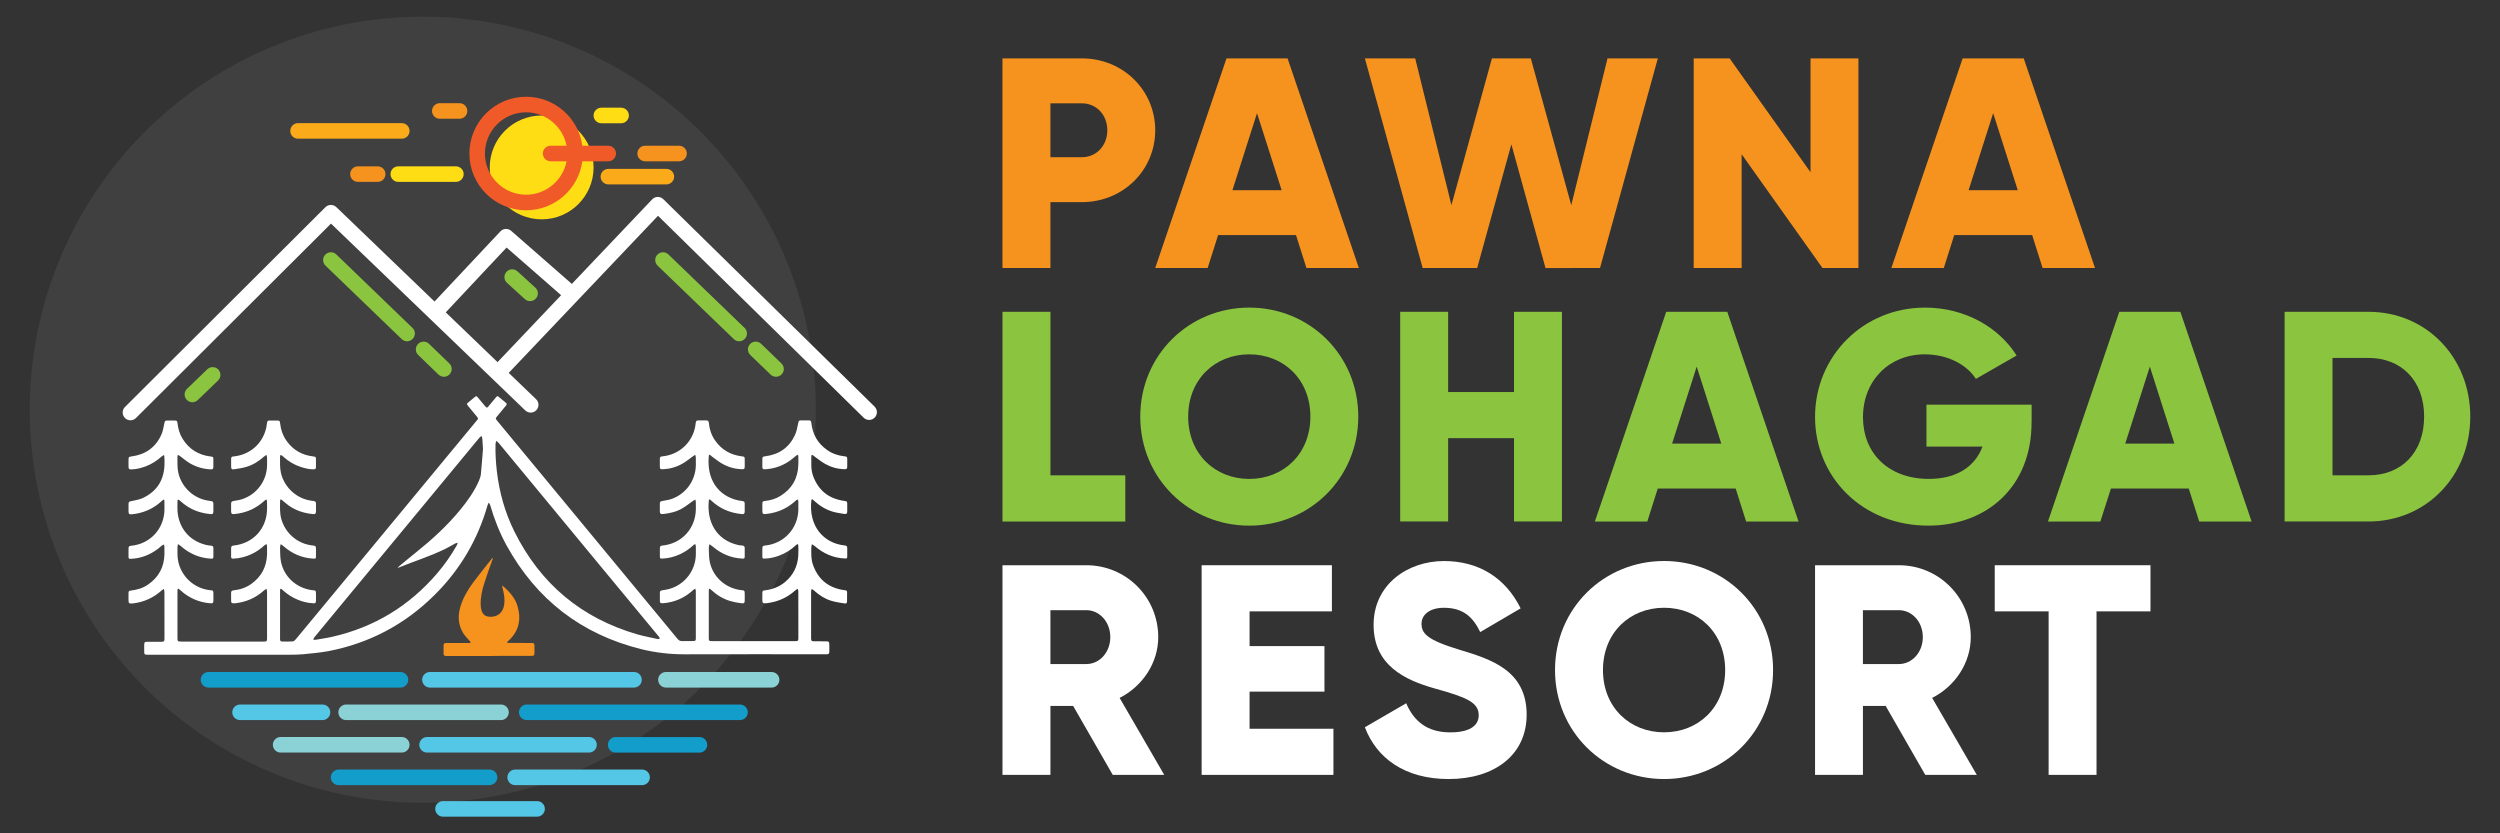 <?xml version="1.0" encoding="utf-8"?>
<!-- Generator: Adobe Illustrator 16.0.0, SVG Export Plug-In . SVG Version: 6.00 Build 0)  -->
<!DOCTYPE svg PUBLIC "-//W3C//DTD SVG 1.1//EN" "http://www.w3.org/Graphics/SVG/1.1/DTD/svg11.dtd">
<svg version="1.1" id="Layer_1" xmlns="http://www.w3.org/2000/svg" xmlns:xlink="http://www.w3.org/1999/xlink" x="0px" y="0px"
	 width="150px" height="50px" viewBox="0 0 150 50" enable-background="new 0 0 150 50" xml:space="preserve">
<rect x="0" y="0" width="150" height="50" fill="#333333" stroke="none"/>
<g>
	<circle fill="#404041" cx="25.368" cy="24.583" r="23.584"/>
	<g>
		<path fill="#F6921E" d="M69.314,7.815c0,2.39-1.923,4.313-4.403,4.313h-1.886v3.953h-2.877V3.503h4.763
			C67.392,3.503,69.314,5.426,69.314,7.815z M66.439,7.815c0-0.916-0.648-1.616-1.528-1.616h-1.886v3.233h1.886
			C65.791,9.433,66.439,8.732,66.439,7.815z"/>
		<path fill="#F6921E" d="M77.76,14.105h-4.673l-0.629,1.977h-3.146L73.59,3.503h3.665l4.278,12.579h-3.146L77.76,14.105z
			 M76.898,11.41l-1.477-4.62l-1.474,4.62H76.898z"/>
		<path fill="#F6921E" d="M81.893,3.503h3.019l2.174,8.805l2.429-8.805h2.334l2.426,8.805l2.176-8.805h3.019l-3.469,12.579H92.73
			L90.682,8.66l-2.051,7.422h-3.271L81.893,3.503z"/>
		<path fill="#F6921E" d="M111.506,3.503v12.579h-2.156l-4.852-6.828v6.828h-2.876V3.503h2.155l4.854,6.829V3.503H111.506z"/>
		<path fill="#F6921E" d="M121.93,14.105h-4.675l-0.628,1.977h-3.146l4.278-12.579h3.665l4.277,12.579h-3.146L121.93,14.105z
			 M121.064,11.41l-1.474-4.62l-1.474,4.62H121.064z"/>
	</g>
	<g>
		<path fill="#8BC53F" d="M67.518,28.52v2.77h-7.369v-12.58h2.877v9.811H67.518L67.518,28.52z"/>
		<path fill="#8BC53F" d="M68.416,24.998c0-3.703,2.929-6.542,6.54-6.542c3.612,0,6.541,2.839,6.541,6.542
			c0,3.702-2.929,6.541-6.541,6.541C71.345,31.538,68.416,28.699,68.416,24.998z M78.623,24.998c0-2.245-1.618-3.738-3.667-3.738
			c-2.048,0-3.665,1.493-3.665,3.738s1.617,3.738,3.665,3.738C77.005,28.734,78.623,27.242,78.623,24.998z"/>
		<path fill="#8BC53F" d="M93.717,18.708v12.58h-2.876V26.29h-3.952v4.998h-2.877v-12.58h2.877v4.815h3.952v-4.815H93.717z"/>
		<path fill="#8BC53F" d="M104.141,29.313h-4.675l-0.628,1.977h-3.146l4.281-12.58h3.664l4.275,12.58h-3.145L104.141,29.313z
			 M103.277,26.615l-1.475-4.619l-1.476,4.619H103.277z"/>
		<path fill="#8BC53F" d="M121.893,25.356c0,3.846-2.678,6.182-6.199,6.182c-3.955,0-6.791-2.911-6.791-6.522
			c0-3.648,2.892-6.56,6.596-6.56c2.404,0,4.438,1.187,5.497,2.875l-2.445,1.402c-0.521-0.826-1.651-1.473-3.071-1.473
			c-2.121,0-3.701,1.563-3.701,3.773c0,2.14,1.51,3.701,3.953,3.701c1.672,0,2.767-0.735,3.218-1.94h-3.362v-2.516h6.309v1.078
			H121.893z"/>
		<path fill="#8BC53F" d="M131.326,29.313h-4.672l-0.631,1.977h-3.145l4.279-12.58h3.665l4.274,12.58h-3.144L131.326,29.313z
			 M130.463,26.615l-1.472-4.619l-1.476,4.619H130.463z"/>
		<path fill="#8BC53F" d="M148.216,24.998c0,3.557-2.64,6.291-6.108,6.291h-5.032v-12.58h5.032
			C145.576,18.708,148.216,21.439,148.216,24.998z M145.448,24.998c0-2.156-1.362-3.523-3.341-3.523h-2.157v7.044h2.157
			C144.086,28.52,145.448,27.154,145.448,24.998z"/>
	</g>
	<g>
		<path fill="#FFFFFF" d="M64.39,42.357h-1.364v4.134h-2.877V33.914h5.033c2.389,0,4.312,1.922,4.312,4.313
			c0,1.545-0.936,2.945-2.317,3.647l2.676,4.617h-3.089L64.39,42.357z M63.025,39.843h2.156c0.789,0,1.437-0.7,1.437-1.616
			c0-0.918-0.647-1.617-1.437-1.617h-2.156V39.843z"/>
		<path fill="#FFFFFF" d="M80.006,43.725v2.768h-7.908V33.914h7.816v2.768h-4.94v2.084h4.493v2.731h-4.493v2.228H80.006z"/>
		<path fill="#FFFFFF" d="M81.893,43.635l2.479-1.439c0.448,1.045,1.224,1.746,2.644,1.746c1.363,0,1.707-0.539,1.707-1.026
			c0-0.771-0.719-1.075-2.607-1.599c-1.867-0.521-3.7-1.42-3.7-3.826c0-2.428,2.048-3.829,4.224-3.829
			c2.064,0,3.685,0.989,4.598,2.84l-2.424,1.422c-0.433-0.899-1.024-1.457-2.174-1.457c-0.9,0-1.348,0.449-1.348,0.951
			c0,0.576,0.307,0.972,2.264,1.563c1.905,0.574,4.043,1.242,4.043,3.9c0,2.424-1.94,3.861-4.675,3.861
			C84.283,46.742,82.594,45.486,81.893,43.635z"/>
		<path fill="#FFFFFF" d="M93.301,40.202c0-3.702,2.93-6.542,6.543-6.542c3.611,0,6.541,2.84,6.541,6.542
			c0,3.7-2.93,6.54-6.541,6.54C96.23,46.742,93.301,43.902,93.301,40.202z M103.51,40.202c0-2.247-1.617-3.737-3.666-3.737
			c-2.048,0-3.666,1.49-3.666,3.737s1.618,3.737,3.666,3.737C101.893,43.939,103.51,42.449,103.51,40.202z"/>
		<path fill="#FFFFFF" d="M113.141,42.357h-1.365v4.134h-2.873V33.914h5.031c2.387,0,4.312,1.922,4.312,4.313
			c0,1.545-0.935,2.945-2.317,3.647l2.678,4.617h-3.092L113.141,42.357z M111.775,39.843h2.156c0.791,0,1.438-0.7,1.438-1.616
			c0-0.918-0.646-1.617-1.438-1.617h-2.156V39.843z"/>
		<path fill="#FFFFFF" d="M129.025,36.682h-3.234v9.811h-2.874v-9.811h-3.233v-2.768h9.344v2.768H129.025z"/>
	</g>
	<g>
		<circle fill="#FFDD15" cx="32.5" cy="10.045" r="3.115"/>
		<path fill="#FFFFFF" d="M52.477,24.398L39.796,11.949c-0.089-0.088-0.209-0.135-0.334-0.133s-0.245,0.055-0.331,0.145
			l-4.821,5.074l-3.639-3.184c-0.19-0.166-0.476-0.152-0.648,0.033l-3.951,4.208l-5.893-5.666c-0.183-0.174-0.476-0.173-0.653,0.005
			L7.498,24.42C7.41,24.508,7.36,24.625,7.36,24.75s0.05,0.242,0.138,0.33c0.087,0.09,0.204,0.137,0.329,0.137
			s0.241-0.047,0.33-0.135L19.86,13.416l11.658,11.211c0.187,0.178,0.481,0.172,0.66-0.014c0.179-0.186,0.173-0.481-0.012-0.66
			l-1.644-1.58l8.958-9.427l12.341,12.117c0.088,0.086,0.203,0.133,0.328,0.133s0.242-0.049,0.332-0.139
			c0.087-0.088,0.135-0.207,0.134-0.332C52.614,24.603,52.565,24.487,52.477,24.398z M33.667,17.712l-3.815,4.017l-3.107-2.988
			l3.65-3.889L33.667,17.712z"/>
		<path fill="#8BC53F" d="M26.31,22.475L26.31,22.475c0.089,0.084,0.204,0.131,0.324,0.131c0.129,0,0.247-0.05,0.337-0.142
			c0.179-0.187,0.174-0.481-0.012-0.659l-1.219-1.176c-0.089-0.086-0.207-0.133-0.332-0.131s-0.241,0.054-0.327,0.143
			c-0.18,0.185-0.174,0.482,0.012,0.66L26.31,22.475z"/>
		<path fill="#8BC53F" d="M24.426,20.477c0.128,0,0.246-0.053,0.335-0.145c0.18-0.184,0.173-0.48-0.013-0.658l-4.57-4.408
			c-0.091-0.087-0.208-0.133-0.332-0.131c-0.126,0.004-0.241,0.053-0.328,0.143c-0.087,0.09-0.133,0.208-0.13,0.333
			c0.001,0.126,0.052,0.241,0.142,0.328l4.572,4.406C24.188,20.43,24.304,20.477,24.426,20.477z"/>
		<path fill="#8BC53F" d="M11.541,24.135c0.122,0,0.237-0.047,0.324-0.131l1.219-1.174c0.185-0.18,0.19-0.475,0.012-0.66
			c-0.087-0.09-0.201-0.14-0.327-0.142c-0.125-0.004-0.242,0.044-0.333,0.13l-1.218,1.175c-0.185,0.179-0.19,0.473-0.011,0.658
			C11.295,24.084,11.414,24.135,11.541,24.135z"/>
		<path fill="#8BC53F" d="M46.561,22.605c0.129,0,0.248-0.05,0.336-0.142c0.18-0.187,0.174-0.481-0.013-0.659l-1.217-1.176
			c-0.09-0.086-0.208-0.133-0.333-0.131s-0.241,0.054-0.328,0.143c-0.178,0.185-0.173,0.482,0.012,0.66l1.219,1.174
			C46.323,22.559,46.438,22.605,46.561,22.605z"/>
		<path fill="#8BC53F" d="M44.35,20.477c0.129,0,0.248-0.053,0.338-0.145c0.178-0.184,0.173-0.48-0.013-0.658l-4.572-4.408
			c-0.089-0.087-0.206-0.133-0.332-0.131c-0.125,0.004-0.241,0.053-0.327,0.143c-0.179,0.186-0.172,0.482,0.013,0.661l4.571,4.406
			C44.114,20.43,44.229,20.477,44.35,20.477z"/>
		<path fill="#FBAA19" d="M17.882,8.322h6.225c0.258,0,0.467-0.208,0.467-0.465c0-0.258-0.209-0.468-0.467-0.468h-6.225
			c-0.257,0-0.466,0.21-0.466,0.468C17.416,8.114,17.625,8.322,17.882,8.322z"/>
		<path fill="#FBAA19" d="M36.502,11.064h3.479c0.259,0,0.468-0.208,0.468-0.464c0-0.258-0.209-0.467-0.468-0.467h-3.479
			c-0.257,0-0.466,0.208-0.466,0.467C36.036,10.856,36.245,11.064,36.502,11.064z"/>
		<path fill="#FFDD15" d="M23.897,9.98c-0.257,0-0.466,0.209-0.466,0.466c0,0.257,0.209,0.467,0.466,0.467h3.456
			c0.258,0,0.467-0.209,0.467-0.467c0-0.257-0.209-0.466-0.467-0.466H23.897z"/>
		<path fill="#F6921E" d="M21.478,9.98c-0.258,0-0.468,0.209-0.468,0.466c0,0.257,0.21,0.467,0.468,0.467h1.183
			c0.258,0,0.467-0.209,0.467-0.467c0-0.257-0.209-0.466-0.467-0.466H21.478z"/>
		<path fill="#F6921E" d="M26.387,7.125h1.184c0.258,0,0.467-0.208,0.467-0.467c0-0.258-0.209-0.467-0.467-0.467h-1.184
			c-0.257,0-0.466,0.209-0.466,0.467C25.921,6.917,26.13,7.125,26.387,7.125z"/>
		<path fill="#FFDD15" d="M36.082,7.396h1.183c0.258,0,0.468-0.21,0.468-0.467c0-0.258-0.21-0.467-0.468-0.467h-1.183
			c-0.257,0-0.467,0.209-0.467,0.467C35.615,7.187,35.825,7.396,36.082,7.396z"/>
		<path fill="#F05A28" d="M31.567,12.616c1.704,0,3.141-1.259,3.372-2.938h1.553c0.258,0,0.467-0.21,0.467-0.469
			c0-0.257-0.209-0.466-0.467-0.466h-1.553c-0.231-1.679-1.668-2.938-3.372-2.938c-1.878,0-3.404,1.527-3.404,3.404
			C28.163,11.087,29.689,12.616,31.567,12.616z M32.57,9.209c0,0.258,0.208,0.469,0.466,0.469h0.959
			c-0.222,1.149-1.249,2.004-2.428,2.004c-1.362,0-2.471-1.109-2.471-2.473c0-1.361,1.108-2.471,2.471-2.471
			c1.179,0,2.206,0.855,2.428,2.005h-0.959C32.778,8.743,32.57,8.952,32.57,9.209z"/>
		<path fill="#F6921E" d="M38.708,9.678h2.034c0.258,0,0.467-0.21,0.467-0.469c0-0.257-0.209-0.466-0.467-0.466h-2.034
			c-0.258,0-0.466,0.209-0.466,0.466C38.242,9.467,38.45,9.678,38.708,9.678z"/>
		<path fill="#8BC53F" d="M31.491,17.947c0.087,0.079,0.197,0.121,0.314,0.121c0.131,0,0.257-0.056,0.345-0.152
			c0.084-0.093,0.128-0.211,0.122-0.336s-0.061-0.24-0.153-0.322l-1.072-0.977c-0.092-0.083-0.211-0.127-0.337-0.121
			c-0.125,0.005-0.238,0.059-0.322,0.151c-0.084,0.093-0.127,0.212-0.122,0.337c0.007,0.124,0.062,0.239,0.152,0.322L31.491,17.947z
			"/>
		<path fill="#8BD2D6" d="M46.296,40.32h-6.341c-0.257,0-0.466,0.209-0.466,0.466c0,0.258,0.209,0.469,0.466,0.469h6.341
			c0.257,0,0.468-0.211,0.468-0.469C46.764,40.529,46.553,40.32,46.296,40.32z"/>
		<path fill="#54C7E6" d="M38.507,40.786c0-0.257-0.209-0.466-0.467-0.466H25.796c-0.258,0-0.467,0.209-0.467,0.466
			c0,0.258,0.209,0.469,0.467,0.469H38.04C38.298,41.255,38.507,41.044,38.507,40.786z"/>
		<path fill="#129DCB" d="M24.495,40.786c0-0.257-0.21-0.466-0.468-0.466H12.509c-0.257,0-0.467,0.209-0.467,0.466
			c0,0.258,0.21,0.469,0.467,0.469h11.519C24.285,41.255,24.495,41.044,24.495,40.786z"/>
		<path fill="#129DCB" d="M44.402,42.271H31.606c-0.258,0-0.467,0.209-0.467,0.467s0.209,0.467,0.467,0.467h12.796
			c0.257,0,0.466-0.209,0.466-0.467S44.659,42.271,44.402,42.271z"/>
		<path fill="#8BD2D6" d="M30.06,42.271h-9.293c-0.258,0-0.466,0.209-0.466,0.467s0.208,0.467,0.466,0.467h9.293
			c0.258,0,0.467-0.209,0.467-0.467S30.317,42.271,30.06,42.271z"/>
		<path fill="#54C7E6" d="M19.818,42.738c0-0.258-0.21-0.467-0.467-0.467h-4.948c-0.258,0-0.467,0.209-0.467,0.467
			s0.209,0.467,0.467,0.467h4.948C19.608,43.205,19.818,42.996,19.818,42.738z"/>
		<path fill="#129DCB" d="M41.966,44.223h-5.024c-0.258,0-0.467,0.209-0.467,0.467s0.209,0.467,0.467,0.467h5.024
			c0.258,0,0.468-0.209,0.468-0.467S42.224,44.223,41.966,44.223z"/>
		<path fill="#54C7E6" d="M25.158,44.689c0,0.256,0.21,0.465,0.467,0.465h9.715c0.258,0,0.467-0.209,0.467-0.465
			c0-0.258-0.209-0.469-0.467-0.469h-9.715C25.368,44.223,25.158,44.432,25.158,44.689z"/>
		<path fill="#8BD2D6" d="M24.573,44.689c0-0.258-0.209-0.469-0.467-0.469h-7.269c-0.257,0-0.466,0.211-0.466,0.469
			c0,0.256,0.209,0.465,0.466,0.465h7.269C24.364,45.154,24.573,44.945,24.573,44.689z"/>
		<path fill="#54C7E6" d="M38.525,46.173H30.91c-0.258,0-0.467,0.21-0.467,0.468s0.209,0.467,0.467,0.467h7.615
			c0.258,0,0.468-0.209,0.468-0.467S38.783,46.173,38.525,46.173z"/>
		<path fill="#54C7E6" d="M32.225,48.066h-5.644c-0.258,0-0.467,0.209-0.467,0.467S26.323,49,26.581,49h5.644
			c0.258,0,0.467-0.209,0.467-0.467C32.691,48.275,32.482,48.066,32.225,48.066z"/>
		<path fill="#129DCB" d="M29.84,46.641c0-0.258-0.209-0.468-0.467-0.468h-9.056c-0.256,0-0.467,0.21-0.467,0.468
			s0.211,0.467,0.467,0.467h9.056C29.631,47.105,29.84,46.896,29.84,46.641z"/>
		<path fill="#FFFFFF" d="M50.547,35.393c-0.899-0.16-1.488-0.677-1.779-1.537c-0.108-0.324-0.094-0.662-0.089-0.996
			c0.001-0.069,0.022-0.139,0.035-0.207c0.059,0.037,0.124,0.07,0.177,0.117c0.518,0.445,1.108,0.707,1.796,0.739
			c0.133,0.007,0.146-0.004,0.148-0.137c0.002-0.157,0.002-0.313,0-0.472c-0.003-0.137-0.029-0.157-0.167-0.174
			c-1.251-0.135-2.161-1.156-1.986-2.703c0.009-0.078,0.05-0.078,0.101-0.037c0.026,0.022,0.051,0.049,0.076,0.072
			c0.325,0.297,0.694,0.521,1.117,0.645c0.217,0.063,0.441,0.096,0.664,0.131c0.135,0.023,0.189-0.014,0.193-0.116
			c0.006-0.177,0.002-0.353,0-0.532c0-0.067-0.034-0.11-0.104-0.119c-0.043-0.012-0.087-0.018-0.132-0.022
			c-0.895-0.137-1.495-0.636-1.808-1.481c-0.147-0.394-0.111-0.807-0.111-1.215c0.001-0.009,0-0.022,0.007-0.027
			c0.021-0.01,0.051-0.033,0.064-0.027c0.034,0.018,0.061,0.051,0.092,0.073c0.225,0.159,0.439,0.338,0.677,0.471
			c0.352,0.196,0.737,0.304,1.144,0.313c0.146,0.004,0.171-0.021,0.173-0.17c0.002-0.141,0.001-0.276,0-0.416
			c-0.002-0.16-0.015-0.17-0.175-0.188c-0.379-0.042-0.73-0.163-1.043-0.386c-0.555-0.393-0.861-0.934-0.936-1.608
			c-0.016-0.141-0.034-0.158-0.174-0.16c-0.134-0.004-0.267-0.002-0.399,0c-0.184,0-0.18,0.008-0.218,0.183
			c-0.052,0.234-0.092,0.479-0.191,0.693c-0.353,0.76-0.963,1.176-1.79,1.278c-0.148,0.019-0.165,0.032-0.167,0.185
			c-0.002,0.096-0.002,0.195-0.001,0.293c0,0.283-0.041,0.332,0.33,0.289c0.503-0.06,0.965-0.238,1.373-0.541
			c0.119-0.086,0.227-0.188,0.343-0.278c0.024-0.019,0.06-0.024,0.09-0.036c0.008,0.029,0.023,0.056,0.023,0.083
			c0.003,0.178,0.009,0.354,0,0.53c-0.03,0.813-0.389,1.433-1.08,1.856c-0.271,0.169-0.572,0.259-0.891,0.295
			c-0.174,0.021-0.187,0.041-0.188,0.214c-0.001,0.129-0.001,0.258,0.001,0.387c0.002,0.164,0.04,0.205,0.201,0.187
			c0.386-0.042,0.757-0.134,1.103-0.312c0.27-0.139,0.513-0.313,0.733-0.521c0.022-0.02,0.06-0.025,0.088-0.038
			c0.012,0.028,0.033,0.06,0.033,0.089c0.003,0.164,0.003,0.325,0.003,0.488c-0.009,1.146-0.855,2.074-1.998,2.184
			c-0.134,0.017-0.16,0.041-0.163,0.179c-0.002,0.157-0.004,0.315,0,0.474c0.003,0.122,0.02,0.135,0.14,0.131
			c0.294-0.009,0.576-0.07,0.851-0.171c0.39-0.143,0.734-0.356,1.032-0.643c0.029-0.029,0.074-0.039,0.111-0.058
			c0.009,0.036,0.024,0.073,0.024,0.109c0.003,0.197,0.011,0.396-0.002,0.592c-0.041,0.637-0.303,1.164-0.795,1.577
			c-0.347,0.29-0.75,0.442-1.196,0.497c-0.151,0.018-0.163,0.032-0.165,0.186c-0.002,0.127-0.002,0.258-0.001,0.385
			c0.002,0.188,0.026,0.212,0.214,0.207c0.023-0.002,0.049-0.004,0.073-0.008c0.651-0.08,1.221-0.336,1.705-0.778
			c0.038-0.034,0.087-0.058,0.132-0.085c0.013,0.054,0.035,0.107,0.035,0.162c0.003,0.922,0.003,1.845,0.003,2.766
			c0,0.197-0.015,0.214-0.209,0.214c-1.65,0-3.302,0-4.952,0c-0.203,0-0.214-0.016-0.214-0.222c-0.002-0.918-0.002-1.836,0-2.751
			c0-0.039-0.002-0.079,0.004-0.118c0.007-0.053,0.036-0.068,0.081-0.038c0.032,0.024,0.061,0.054,0.09,0.08
			c0.324,0.294,0.694,0.521,1.116,0.644c0.217,0.064,0.441,0.103,0.664,0.131c0.173,0.022,0.2-0.015,0.201-0.184
			c0.002-0.098,0-0.199,0.001-0.298c0.004-0.338-0.02-0.272-0.277-0.312c-0.904-0.133-1.634-0.793-1.821-1.688
			c-0.055-0.27-0.046-0.548-0.058-0.822c-0.003-0.078,0.024-0.158,0.037-0.236c0.063,0.043,0.131,0.082,0.189,0.132
			c0.514,0.44,1.103,0.696,1.783,0.729c0.125,0.006,0.143-0.01,0.146-0.128c0.003-0.167,0-0.332,0-0.501
			c0.001-0.095-0.042-0.145-0.14-0.154c-0.083-0.004-0.168-0.013-0.249-0.029c-1.311-0.297-1.901-1.387-1.764-2.678
			c0.007-0.063,0.042-0.076,0.091-0.039c0.027,0.021,0.052,0.045,0.077,0.069c0.23,0.212,0.486,0.386,0.77,0.517
			c0.325,0.154,0.669,0.234,1.023,0.271c0.15,0.014,0.188-0.021,0.191-0.168c0.003-0.148,0.003-0.296,0-0.443
			c-0.003-0.129-0.021-0.147-0.152-0.172c-0.077-0.014-0.156-0.019-0.233-0.035c-1.237-0.275-1.908-1.295-1.768-2.678
			c0.007-0.076,0.048-0.074,0.098-0.033c0.026,0.021,0.05,0.049,0.078,0.068c0.212,0.151,0.414,0.32,0.64,0.447
			c0.361,0.203,0.755,0.313,1.17,0.324c0.14,0.005,0.165-0.023,0.168-0.159c0.003-0.14,0.002-0.277,0-0.416
			c-0.001-0.171-0.011-0.179-0.179-0.198c-0.684-0.086-1.228-0.404-1.616-0.977c-0.21-0.31-0.321-0.652-0.356-1.022
			c-0.01-0.089-0.032-0.155-0.136-0.155c-0.174,0-0.346,0-0.519,0c-0.083,0-0.121,0.047-0.131,0.131
			c-0.01,0.092-0.021,0.185-0.04,0.275c-0.202,0.958-0.97,1.646-1.952,1.749c-0.143,0.015-0.161,0.031-0.164,0.173
			c-0.002,0.135-0.002,0.275,0,0.412c0.002,0.171,0.023,0.197,0.201,0.188c0.415-0.021,0.809-0.133,1.166-0.342
			c0.216-0.123,0.41-0.287,0.616-0.431c0.046-0.032,0.095-0.063,0.143-0.093c0.012,0.058,0.032,0.117,0.033,0.179
			c0.006,0.142,0.003,0.286,0.002,0.429c-0.009,0.934-0.604,1.758-1.489,2.053c-0.162,0.052-0.336,0.074-0.505,0.107
			c-0.147,0.028-0.165,0.043-0.167,0.188c-0.002,0.14-0.002,0.278,0,0.415c0.002,0.162,0.043,0.201,0.207,0.182
			c0.4-0.045,0.79-0.132,1.14-0.339c0.224-0.131,0.427-0.296,0.641-0.446c0.045-0.031,0.096-0.057,0.144-0.084
			c0.01,0.057,0.027,0.112,0.028,0.168c0.005,0.127,0.003,0.256,0.002,0.385c-0.005,1.172-0.838,2.092-2.002,2.207
			c-0.126,0.017-0.155,0.041-0.158,0.166c-0.003,0.164-0.003,0.326,0,0.488c0.002,0.119,0.021,0.131,0.143,0.129
			c0.381-0.014,0.739-0.107,1.083-0.27c0.288-0.135,0.547-0.311,0.778-0.528c0.034-0.032,0.079-0.054,0.118-0.08
			c0.013,0.052,0.035,0.101,0.036,0.15c0.005,0.155,0.003,0.315,0.002,0.472c-0.011,0.956-0.649,1.803-1.565,2.069
			c-0.15,0.045-0.309,0.067-0.464,0.091c-0.09,0.014-0.132,0.057-0.132,0.145c0.001,0.162-0.003,0.326,0.002,0.487
			c0.003,0.118,0.033,0.147,0.155,0.144c0.123-0.006,0.246-0.021,0.365-0.045c0.573-0.104,1.067-0.366,1.494-0.763
			c0.029-0.026,0.072-0.04,0.109-0.063c0.012,0.041,0.033,0.082,0.033,0.123c0.002,0.949,0.002,1.9,0,2.854
			c0,0.139-0.022,0.159-0.166,0.163c-0.217,0.003-0.433-0.004-0.649,0.003c-0.119,0.002-0.204-0.039-0.28-0.131
			c-0.313-0.387-0.633-0.768-0.95-1.15c-1.966-2.377-3.932-4.754-5.897-7.133c-1.321-1.599-2.644-3.197-3.966-4.795
			c-0.121-0.146-0.122-0.148,0.001-0.297c0.165-0.203,0.334-0.401,0.5-0.605c0.088-0.108,0.086-0.126-0.019-0.214
			c-0.116-0.101-0.234-0.197-0.353-0.294c-0.125-0.104-0.133-0.104-0.235,0.018c-0.139,0.166-0.274,0.336-0.415,0.501
			c-0.1,0.117-0.115,0.117-0.213,0.003c-0.147-0.173-0.289-0.349-0.436-0.523c-0.081-0.098-0.095-0.098-0.19-0.02
			c-0.123,0.1-0.245,0.199-0.365,0.301c-0.12,0.102-0.123,0.117-0.024,0.238c0.172,0.211,0.346,0.418,0.519,0.627
			c0.094,0.117,0.094,0.119-0.004,0.238c-0.201,0.243-0.401,0.486-0.603,0.729c-1.912,2.312-3.824,4.624-5.737,6.937
			c-1.059,1.28-2.117,2.561-3.175,3.838c-0.445,0.539-0.891,1.082-1.34,1.617c-0.048,0.059-0.118,0.127-0.183,0.133
			c-0.216,0.016-0.433,0.009-0.649,0.006c-0.078,0-0.116-0.047-0.116-0.125c0-0.036,0-0.077,0-0.116c0-0.91,0-1.823,0-2.733
			c0-0.039-0.003-0.08,0.001-0.119c0.012-0.084,0.035-0.095,0.104-0.043c0.031,0.022,0.059,0.051,0.088,0.08
			c0.254,0.229,0.539,0.411,0.856,0.543c0.303,0.127,0.617,0.204,0.945,0.219c0.13,0.006,0.157-0.024,0.161-0.152
			c0.004-0.105,0-0.217,0.001-0.324c0.006-0.344-0.017-0.279-0.272-0.316c-0.915-0.137-1.64-0.793-1.828-1.696
			c-0.056-0.272-0.044-0.56-0.056-0.839c-0.003-0.072,0.023-0.147,0.035-0.221c0.059,0.039,0.121,0.076,0.175,0.125
			c0.516,0.449,1.107,0.709,1.793,0.744c0.135,0.006,0.149-0.005,0.152-0.134c0.004-0.157,0.004-0.313,0-0.472
			c-0.003-0.139-0.027-0.161-0.164-0.178c-0.92-0.086-1.67-0.717-1.918-1.602c-0.099-0.357-0.074-0.723-0.07-1.086
			c0-0.091,0.037-0.104,0.109-0.045c0.139,0.113,0.27,0.232,0.414,0.336c0.43,0.3,0.913,0.455,1.433,0.507
			c0.156,0.015,0.194-0.021,0.197-0.177c0.001-0.146-0.003-0.296,0-0.443c0.003-0.095-0.035-0.15-0.133-0.162
			c-0.039-0.002-0.077-0.009-0.117-0.016c-0.889-0.105-1.645-0.788-1.851-1.663c-0.075-0.325-0.054-0.655-0.057-0.983
			c0-0.037,0.021-0.071,0.031-0.107c0.033,0.016,0.068,0.029,0.1,0.049c0.031,0.021,0.059,0.055,0.088,0.079
			c0.303,0.271,0.643,0.472,1.028,0.597c0.244,0.078,0.493,0.144,0.752,0.141c0.128,0,0.154-0.025,0.157-0.156
			c0.004-0.145,0.002-0.285,0.001-0.428c-0.002-0.163-0.016-0.172-0.176-0.19c-0.649-0.078-1.177-0.371-1.565-0.901
			c-0.24-0.324-0.367-0.693-0.412-1.093c-0.016-0.141-0.035-0.158-0.176-0.16c-0.144-0.004-0.285-0.004-0.428,0
			c-0.145,0-0.161,0.019-0.182,0.155c-0.012,0.087-0.022,0.178-0.041,0.264c-0.207,0.955-0.97,1.633-1.947,1.735
			c-0.143,0.015-0.161,0.032-0.164,0.171c-0.002,0.146-0.002,0.297,0.001,0.443c0.003,0.136,0.031,0.177,0.168,0.158
			c0.252-0.036,0.507-0.073,0.751-0.146c0.396-0.115,0.742-0.338,1.05-0.613c0.046-0.043,0.103-0.07,0.153-0.104
			c0.012,0.063,0.031,0.127,0.034,0.192c0.005,0.133,0.001,0.268,0.001,0.399c-0.004,0.947-0.603,1.774-1.503,2.067
			c-0.167,0.057-0.345,0.08-0.519,0.109c-0.095,0.02-0.139,0.063-0.137,0.16c0.002,0.146-0.001,0.295,0,0.441
			c0.002,0.158,0.04,0.195,0.194,0.182c0.36-0.036,0.708-0.12,1.036-0.275c0.292-0.142,0.554-0.322,0.79-0.543
			c0.026-0.023,0.064-0.039,0.098-0.057c0.013,0.039,0.036,0.078,0.037,0.117c0.006,0.138,0.003,0.275,0.003,0.415
			c-0.001,1.196-0.814,2.104-2.005,2.231c-0.123,0.017-0.149,0.043-0.152,0.174c-0.003,0.156-0.003,0.313-0.001,0.472
			c0.003,0.132,0.017,0.142,0.148,0.138c0.39-0.015,0.759-0.115,1.108-0.285c0.278-0.132,0.527-0.306,0.752-0.517
			c0.033-0.03,0.082-0.045,0.122-0.067c0.01,0.043,0.024,0.084,0.026,0.125c0.003,0.166,0.005,0.327,0.001,0.488
			c-0.023,0.745-0.336,1.336-0.94,1.771c-0.319,0.23-0.683,0.349-1.071,0.39c-0.104,0.009-0.148,0.056-0.146,0.159
			c0.002,0.156-0.002,0.314,0.001,0.473c0.003,0.113,0.031,0.141,0.142,0.145c0.039,0.002,0.079,0.002,0.118-0.002
			c0.651-0.078,1.224-0.325,1.711-0.768c0.046-0.041,0.103-0.066,0.154-0.099c0.011,0.06,0.031,0.118,0.031,0.181
			c0.001,0.912,0.001,1.823,0.001,2.736c0,0.248-0.003,0.248-0.259,0.251c-0.808,0-1.616,0-2.425,0c-0.803,0-1.605,0-2.409,0
			c-0.059-0.003-0.119-0.003-0.178-0.009c-0.061-0.002-0.099-0.037-0.101-0.104c-0.003-0.039-0.004-0.078-0.004-0.117
			c0-0.923,0-1.843,0-2.765c0-0.039,0-0.08,0.004-0.117c0.006-0.062,0.034-0.081,0.086-0.043c0.036,0.024,0.069,0.058,0.102,0.086
			c0.255,0.231,0.539,0.415,0.855,0.548c0.289,0.121,0.59,0.193,0.9,0.219c0.183,0.017,0.209-0.015,0.21-0.194
			c0.001-0.093,0-0.187,0.001-0.278c0.003-0.346-0.01-0.283-0.285-0.322c-0.88-0.129-1.6-0.78-1.812-1.648
			c-0.074-0.301-0.063-0.605-0.061-0.912c0-0.064,0.019-0.13,0.03-0.195c0.055,0.039,0.113,0.066,0.163,0.112
			c0.52,0.46,1.121,0.724,1.817,0.761c0.124,0.006,0.143-0.01,0.145-0.128c0.004-0.167,0-0.333,0.001-0.501
			c0-0.095-0.044-0.146-0.14-0.15c-0.055-0.004-0.11-0.008-0.163-0.017c-1.008-0.185-1.7-0.896-1.837-1.913
			c-0.032-0.25-0.014-0.503-0.015-0.754c-0.002-0.027,0.017-0.054,0.026-0.08c0.03,0.012,0.063,0.018,0.09,0.034
			c0.035,0.024,0.065,0.06,0.099,0.088c0.215,0.192,0.454,0.349,0.713,0.474c0.329,0.156,0.678,0.235,1.037,0.274
			c0.149,0.015,0.187-0.022,0.189-0.169c0.003-0.154-0.001-0.307,0-0.457c0.001-0.09-0.035-0.141-0.125-0.152
			c-0.039-0.004-0.077-0.013-0.116-0.019c-0.896-0.106-1.646-0.778-1.856-1.655c-0.078-0.326-0.057-0.656-0.059-0.986
			c0-0.039,0.016-0.072,0.023-0.11c0.038,0.017,0.08,0.026,0.112,0.053c0.194,0.142,0.378,0.302,0.581,0.427
			c0.381,0.231,0.8,0.357,1.246,0.383c0.174,0.009,0.192-0.019,0.193-0.194c0.001-0.129,0.001-0.256,0-0.385
			c-0.001-0.168-0.012-0.177-0.184-0.195c-0.712-0.091-1.268-0.433-1.651-1.043c-0.186-0.293-0.278-0.617-0.318-0.96
			c-0.015-0.13-0.036-0.149-0.168-0.151c-0.148-0.004-0.296-0.004-0.442,0c-0.139,0.002-0.145,0.021-0.175,0.162
			c-0.052,0.231-0.087,0.471-0.181,0.684c-0.347,0.772-0.962,1.199-1.8,1.309c-0.152,0.02-0.169,0.03-0.171,0.178
			c-0.002,0.144-0.003,0.286,0,0.43c0.003,0.147,0.025,0.171,0.176,0.169c0.304-0.009,0.595-0.085,0.876-0.191
			c0.344-0.135,0.649-0.329,0.924-0.575c0.045-0.041,0.103-0.065,0.154-0.099c0.01,0.062,0.025,0.122,0.025,0.185
			c0.005,0.145,0.008,0.285,0.002,0.43c-0.041,0.923-0.479,1.589-1.317,1.974c-0.211,0.097-0.453,0.127-0.681,0.181
			c-0.14,0.031-0.157,0.045-0.159,0.183c-0.003,0.146-0.002,0.286,0,0.431c0.002,0.152,0.042,0.188,0.2,0.174
			c0.657-0.065,1.24-0.306,1.735-0.746c0.037-0.031,0.071-0.066,0.11-0.098c0.072-0.057,0.105-0.045,0.108,0.048
			c0.006,0.163,0.004,0.324,0.004,0.487c-0.003,1.16-0.844,2.086-1.997,2.197c-0.133,0.016-0.158,0.037-0.16,0.178
			c-0.004,0.152-0.003,0.307-0.001,0.459c0.002,0.141,0.016,0.15,0.154,0.145c0.601-0.026,1.133-0.238,1.61-0.597
			c0.083-0.062,0.156-0.136,0.238-0.196c0.035-0.029,0.082-0.043,0.124-0.063c0.01,0.043,0.028,0.082,0.028,0.124
			c0.005,0.154,0.006,0.306,0.003,0.458c-0.019,0.774-0.347,1.384-0.985,1.821c-0.308,0.213-0.655,0.314-1.022,0.358
			c-0.132,0.017-0.147,0.035-0.15,0.168c-0.003,0.136-0.001,0.267,0,0.399c0.001,0.195,0.028,0.22,0.226,0.209
			c0.016-0.002,0.03-0.002,0.045-0.004c0.65-0.078,1.223-0.334,1.71-0.771c0.04-0.038,0.093-0.064,0.14-0.097
			c0.013,0.062,0.035,0.12,0.035,0.178c0.003,0.918,0.003,1.833,0.003,2.751c0,0.037-0.003,0.078-0.003,0.118
			c0,0.078-0.043,0.116-0.119,0.12c-0.044,0.001-0.088,0.001-0.132,0.004c-0.246,0-0.493-0.003-0.739,0
			c-0.207,0-0.221,0.016-0.223,0.216c-0.001,0.099-0.001,0.197-0.001,0.296c0.001,0.264,0.002,0.264,0.263,0.264
			c2.814,0,5.627,0,8.441,0c0.271-0.002,0.542-0.002,0.812-0.027c0.514-0.053,1.029-0.094,1.537-0.188
			c2.463-0.477,4.59-1.602,6.37-3.371c1.528-1.515,2.588-3.313,3.179-5.386c0.016-0.055,0.049-0.104,0.073-0.157
			c0.03,0.054,0.07,0.103,0.086,0.157c0.245,0.839,0.561,1.652,0.984,2.419c1.791,3.243,4.479,5.323,8.077,6.219
			c0.862,0.213,1.741,0.312,2.632,0.309c2.79-0.008,5.579-0.003,8.367-0.003c0.05,0,0.099,0,0.148,0
			c0.091,0,0.138-0.044,0.138-0.138c0-0.115,0-0.234,0-0.354c0-0.284,0-0.284-0.285-0.284c-0.216,0-0.434,0.001-0.649-0.004
			c-0.134-0.002-0.151-0.024-0.157-0.157c-0.003-0.029-0.002-0.06-0.002-0.09c0-0.9,0-1.803,0-2.703
			c0-0.024-0.003-0.052,0.002-0.074c0.007-0.037,0.019-0.072,0.029-0.108c0.033,0.015,0.068,0.026,0.1,0.047
			c0.021,0.013,0.035,0.032,0.054,0.05c0.3,0.271,0.636,0.489,1.021,0.606c0.257,0.077,0.526,0.118,0.793,0.159
			c0.127,0.021,0.154-0.021,0.159-0.151c0.002-0.103,0-0.207,0-0.312C50.839,35.376,50.833,35.441,50.547,35.393z M28.978,26.952
			c-0.041,0.499-0.075,1.001-0.125,1.499c-0.015,0.135-0.062,0.27-0.116,0.395c-0.28,0.645-0.684,1.209-1.126,1.747
			c-0.782,0.953-1.686,1.779-2.647,2.548c-0.358,0.285-0.708,0.58-1.062,0.873c-0.015,0.012-0.027,0.025-0.041,0.043
			c0.017,0,0.035,0.004,0.05,0c0.926-0.375,1.884-0.674,2.783-1.113c0.214-0.104,0.417-0.227,0.624-0.338
			c0.044-0.021,0.099-0.026,0.146-0.043c-0.016,0.049-0.023,0.104-0.05,0.146c-0.339,0.6-0.73,1.16-1.177,1.684
			c-1.678,1.963-3.775,3.238-6.294,3.813c-0.336,0.077-0.678,0.122-1.018,0.183c-0.041,0.006-0.085-0.007-0.128-0.009
			c0.018-0.044,0.024-0.094,0.052-0.127c0.423-0.515,0.847-1.028,1.271-1.541c1.482-1.791,2.965-3.582,4.447-5.375
			c1.397-1.69,2.795-3.38,4.192-5.069c0.036-0.041,0.087-0.074,0.129-0.113c0.019,0.061,0.05,0.117,0.052,0.176
			c0.007,0.207,0.038,0.404,0.038,0.613C28.989,26.941,28.965,26.952,28.978,26.952z M39.489,38.348
			c-0.405-0.093-0.828-0.166-1.238-0.283c-3.362-0.973-5.822-3.03-7.381-6.16c-0.574-1.15-0.914-2.377-1.062-3.656
			c-0.061-0.534-0.091-1.07-0.077-1.605c0.001-0.064,0.03-0.127,0.047-0.191c0.047,0.041,0.101,0.074,0.141,0.121
			c2.051,2.479,4.1,4.957,6.148,7.438c1.144,1.381,2.285,2.762,3.429,4.143c0.022,0.029,0.047,0.052,0.063,0.082
			c0.014,0.022,0.031,0.059,0.022,0.078C39.575,38.328,39.534,38.332,39.489,38.348z"/>
		<path fill="#F6921E" d="M29.33,39.361c-0.813,0-1.626,0-2.439,0c-0.049,0-0.099-0.002-0.147-0.004
			c-0.084-0.002-0.129-0.043-0.13-0.127c-0.002-0.174-0.002-0.346,0-0.519c0.001-0.106,0.07-0.13,0.159-0.13
			c0.285,0.002,0.571,0,0.857,0c0.178,0,0.354,0.002,0.531,0c0.028,0,0.056-0.016,0.084-0.021c-0.015-0.028-0.026-0.061-0.047-0.082
			c-0.138-0.17-0.303-0.317-0.412-0.498c-0.287-0.478-0.327-0.996-0.177-1.527c0.152-0.543,0.43-1.026,0.763-1.479
			c0.367-0.496,0.762-0.978,1.146-1.465c0.017-0.019,0.043-0.031,0.064-0.048c-0.008,0.029-0.015,0.058-0.023,0.085
			c-0.169,0.482-0.35,0.962-0.503,1.452c-0.132,0.417-0.229,0.847-0.215,1.29c0.003,0.107,0.017,0.217,0.046,0.32
			c0.071,0.26,0.234,0.385,0.503,0.398c0.462,0.025,0.787-0.246,0.859-0.716c0.055-0.347-0.007-0.687-0.1-1.019
			c-0.012-0.045-0.01-0.092-0.016-0.137c0.035,0.025,0.073,0.049,0.104,0.076c0.353,0.324,0.672,0.676,0.811,1.146
			c0.235,0.8,0.099,1.511-0.539,2.088c-0.021,0.02-0.046,0.037-0.063,0.062c-0.03,0.037-0.021,0.063,0.028,0.069
			c0.04,0.002,0.08,0.002,0.119,0.002c0.423,0,0.847,0,1.271,0.002c0.182,0,0.201,0.021,0.204,0.204
			c0.002,0.114,0.002,0.229,0,0.341c-0.001,0.213-0.017,0.23-0.225,0.23c-0.637,0-1.272,0-1.908,0
			C29.733,39.361,29.532,39.361,29.33,39.361z"/>
	</g>
</g>
</svg>
